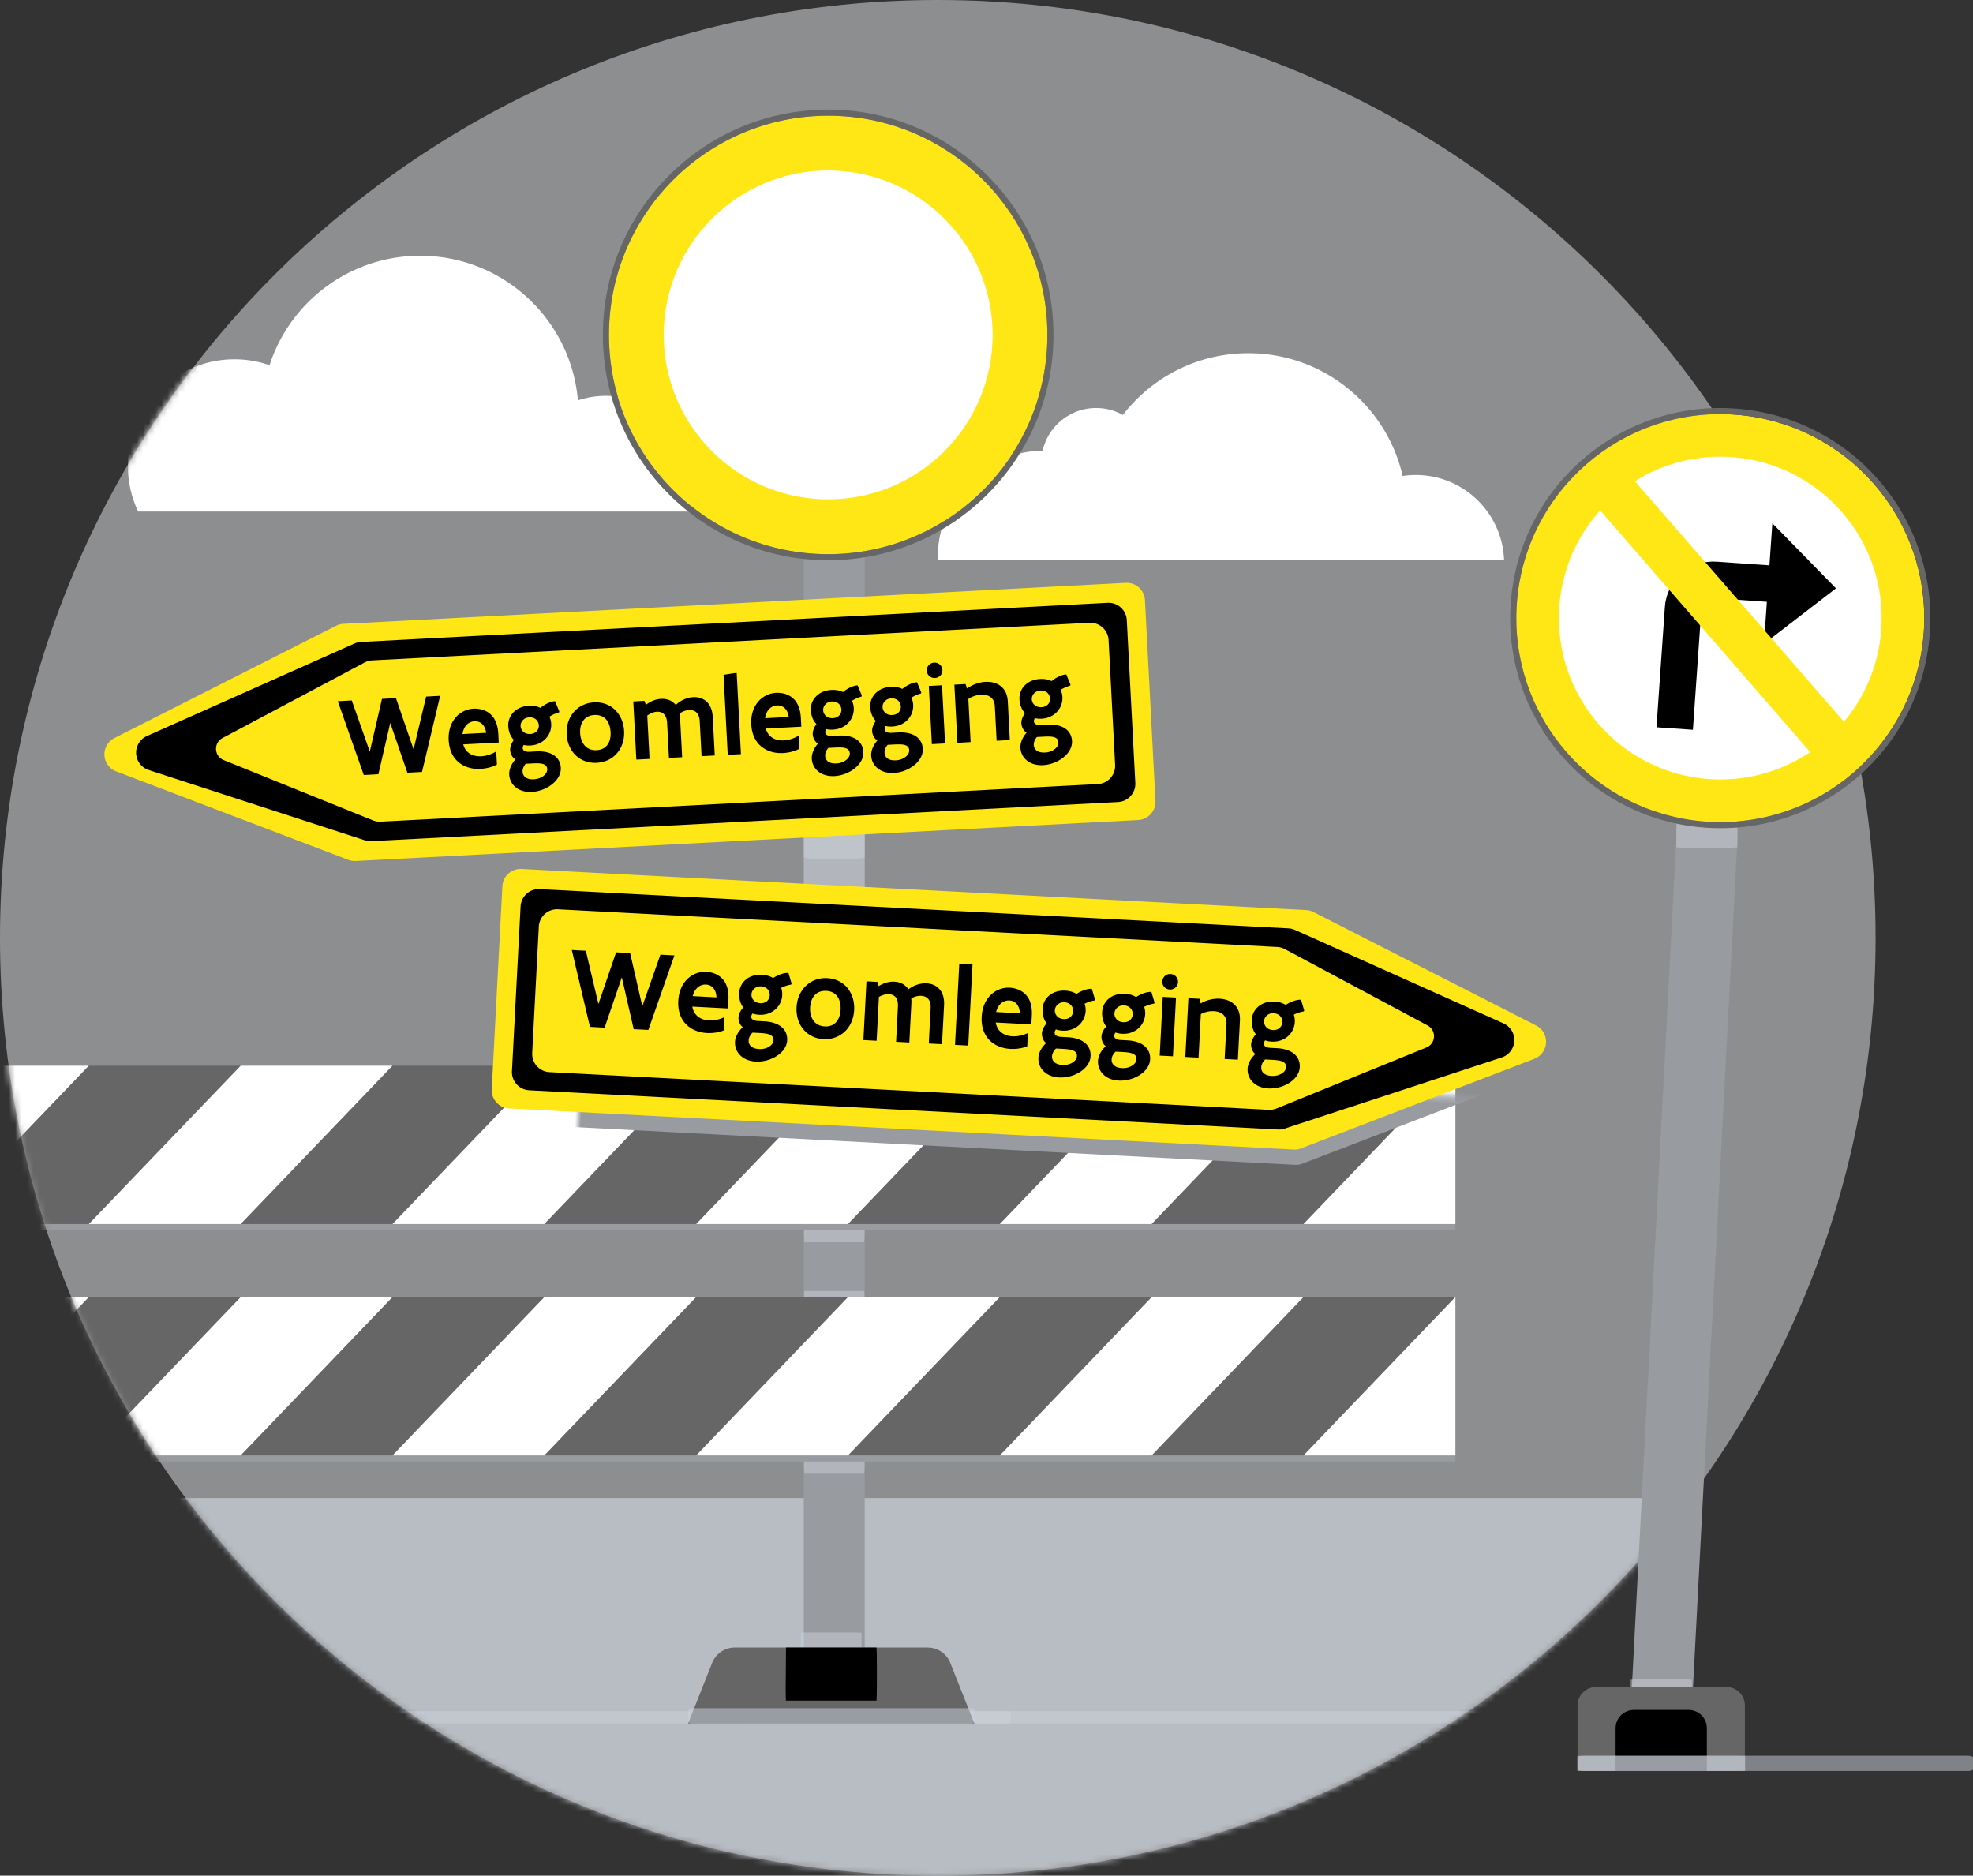 <svg width="324" height="308" xmlns="http://www.w3.org/2000/svg" xmlns:xlink="http://www.w3.org/1999/xlink">
  <rect width="100%" height="100%" fill="#333333" stroke="none"/>
  <defs>
    <path d="M308 154c0 85.052-68.949 154-154 154S0 239.052 0 154C0 68.949 68.949 0 154 0s154 68.949 154 154" id="a"/>
    <path id="c" d="M102.227 31.286H374V57H102.227z"/>
  </defs>
  <g fill="none" fill-rule="evenodd">
    <mask id="b" fill="#fff">
      <use xlink:href="#a"/>
    </mask>
    <use fill-opacity=".5" fill="#E8EBEE" xlink:href="#a"/>
    <path fill="#B7BDC3" mask="url(#b)" d="M-58 246h435v110H-58z"/>
    <path d="M22.684 84C21.604 81.727 21 79.184 21 76.5 21 66.835 28.835 59 38.5 59c2.019 0 3.959.342 5.763.971C47.646 49.541 57.443 42 69 42c13.599 0 24.76 10.441 25.904 23.744C96.348 65.261 97.893 65 99.5 65c8.008 0 14.5 6.492 14.5 14.5 0 1.571-.25 3.083-.712 4.5H22.684zM154.007 92a17.832 17.832 0 0 1-.007-.5c0-9.572 7.686-17.35 17.223-17.498C172.131 69.993 175.716 67 180 67c1.595 0 3.094.415 4.393 1.143C189.147 61.974 196.609 58 205 58c12.351 0 22.691 8.613 25.341 20.16A14.617 14.617 0 0 1 232.5 78c7.841 0 14.228 6.223 14.492 14H154.007z" fill="#FFF" mask="url(#b)"/>
    <path d="M-147.65 281h389.301c2.962 0 5.349.1 5.349.223v1.554c0 .123-2.388.223-5.349.223h-389.301c-2.95 0-5.349-.1-5.349-.223v-1.554c0-.123 2.4-.223 5.349-.223" fill-opacity=".5" fill="#CCD3DB" style="mix-blend-mode:multiply" mask="url(#b)"/>
    <path d="M114.695 281h50.609c.385 0 .695.1.695.223v1.554c0 .123-.31.223-.695.223h-50.609c-.383 0-.695-.1-.695-.223v-1.554c0-.123.312-.223.695-.223" fill-opacity=".5" fill="#CCD3DB" style="mix-blend-mode:multiply" mask="url(#b)"/>
    <g mask="url(#b)">
      <path d="M142 272.312c0 1.621-.5 2.928-1.116 2.928h-7.769c-.616 0-1.116-1.307-1.116-2.928V41.928c0-1.614.5-2.928 1.116-2.928h7.769c.616 0 1.116 1.313 1.116 2.928v230.384z" fill="#989B9F"/>
      <path d="M141.481 268.14v4.815c0 .037-.498.066-1.111.066h-7.739c-.614 0-1.111-.029-1.111-.066v-4.815c0-.036.498-.066 1.111-.066h7.739c.614 0 1.111.03 1.111.066" fill-opacity=".5" fill="#CCD3DB" style="mix-blend-mode:multiply"/>
      <path d="M151.342 283H121.658v-2.538c4.516-.467 8.04-4.31 8.04-8.98 0-.315-.016-.627-.047-.934h13.7a9.194 9.194 0 0 0-.047.934c0 4.671 3.523 8.513 8.04 8.98V283z" fill="#CCD3DB"/>
      <path d="M120.662 270.548h31.675a4 4 0 0 1 3.717 2.523L160 283h-47l3.945-9.929a4 4 0 0 1 3.717-2.523z" fill="#666"/>
      <path d="M113.629 280.51h45.743c.348 0 .629.124.629.278v1.935c0 .153-.281.278-.629.278h-45.743c-.347 0-.629-.124-.629-.278v-1.935c0-.153.282-.278.629-.278" fill-opacity=".5" fill="#CCD3DB" style="mix-blend-mode:multiply"/>
      <path d="M129.079 270.548h14.842c.11 0 .11 8.717 0 8.717h-14.842c-.073 0-.073-2.905 0-8.717z" fill="#000" style="mix-blend-mode:multiply"/>
      <path d="M142 89.374c0 .346-.5.625-1.116.625h-7.769c-.616 0-1.116-.279-1.116-.625v-60.749c0-.345.5-.625 1.116-.625h7.769c.616 0 1.116.281 1.116.625v60.749zM142 148.617c0 .212-.5.383-1.116.383h-7.769c-.616 0-1.116-.171-1.116-.383v-37.233c0-.211.5-.383 1.116-.383h7.769c.616 0 1.116.172 1.116.383v37.233zM141.899 212c.056 0 .101 1.499.101 3.347v23.306c0 1.848-.045 3.347-.101 3.347h-9.798c-.056 0-.101-1.499-.101-3.347v-23.306c0-1.848.045-3.347.101-3.347h9.798zM141.899 174c.056 0 .101 1.499.101 3.347v23.306c0 1.848-.045 3.347-.101 3.347h-9.798c-.056 0-.101-1.499-.101-3.347v-23.306c0-1.848.045-3.347.101-3.347h9.798z" fill-opacity=".5" fill="#CCD3DB" style="mix-blend-mode:multiply"/>
      <path d="M142 140.657c0 .19-.5.343-1.116.343h-7.769c-.616 0-1.116-.153-1.116-.343v-33.314c0-.189.5-.343 1.116-.343h7.769c.616 0 1.116.154 1.116.343v33.314z" fill-opacity=".5" fill="#CCD3DB" style="mix-blend-mode:multiply"/>
      <g>
        <g transform="translate(100 19)">
          <circle stroke="#FFE615" stroke-width="9" stroke-linejoin="square" fill="#FFF" cx="36" cy="36" r="31.5"/>
          <circle stroke="#666" cx="36" cy="36" r="36.5"/>
        </g>
      </g>
      <g transform="translate(-135 145)">
        <path fill="#989B9F" d="M102.227 31.286H374V57H102.227z"/>
        <path fill="#FFF" d="M124.667 30H149.6l-24.933 26H99.733z"/>
        <path fill="#666" d="M149.6 30h24.933L149.6 56h-24.933z"/>
        <path fill="#FFF" d="M174.533 30h24.933l-24.933 26H149.6z"/>
        <path fill="#666" d="M199.467 30H224.4l-24.933 26h-24.933z"/>
        <path fill="#FFF" d="M224.4 30h24.933L224.4 56h-24.933z"/>
        <path fill="#666" d="M249.333 30h24.933l-24.933 26H224.4z"/>
        <path fill="#FFF" d="M274.267 30H299.2l-24.933 26h-24.933z"/>
        <path fill="#666" d="M299.2 30h24.933L299.2 56h-24.933z"/>
        <path fill="#FFF" d="M324.133 30h24.933l-24.933 26H299.2z"/>
        <path fill="#666" d="M349.067 30H374l-24.933 26h-24.933z"/>
        <path fill="#FFF" d="M374 30v26h-24.933z"/>
        <mask id="d" fill="#fff">
          <use xlink:href="#c"/>
        </mask>
        <path d="M256.035 4.502h129.016c1.657 0 3 1.343 3 3v33.375c0 1.657-1.343 3-3 3H256.035a3 3 0 0 1-1.22-.259l-37.48-16.687c-1.514-.674-2.194-2.447-1.52-3.961a3 3 0 0 1 1.52-1.52l37.48-16.687a3 3 0 0 1 1.22-.259z" fill="#989B9F" mask="url(#d)" transform="scale(-1 1) rotate(-3 0 11572.122)"/>
      </g>
      <g>
        <path fill="#989B9F" d="M-32.773 214.286H239V240H-32.773z"/>
        <path fill="#FFF" d="M-10.333 213H14.6l-24.933 26h-24.933z"/>
        <path fill="#666" d="M14.6 213h24.933L14.6 239h-24.933z"/>
        <path fill="#FFF" d="M39.533 213h24.933l-24.933 26H14.6z"/>
        <path fill="#666" d="M64.467 213H89.4l-24.933 26H39.533z"/>
        <path fill="#FFF" d="M89.4 213h24.933L89.4 239H64.467z"/>
        <path fill="#666" d="M114.333 213h24.933l-24.933 26H89.4z"/>
        <path fill="#FFF" d="M139.267 213H164.2l-24.933 26h-24.933z"/>
        <path fill="#666" d="M164.2 213h24.933L164.2 239h-24.933z"/>
        <path fill="#FFF" d="M189.133 213h24.933l-24.933 26H164.2z"/>
        <path fill="#666" d="M214.067 213H239l-24.933 26h-24.933z"/>
        <path fill="#FFF" d="M239 213v26h-24.933z"/>
      </g>
      <g>
        <path d="M56.387 102.442l128.479-6.733c1.655-.087 3.066 1.184 3.153 2.839l1.727 32.955c.087 1.655-1.184 3.066-2.839 3.153l-128.479 6.733a3 3 0 0 1-1.225-.193l-38.125-14.525c-1.548-.59-2.325-2.323-1.735-3.872a3 3 0 0 1 1.448-1.608l36.398-18.43a3 3 0 0 1 1.198-.32z" fill="#FFE615"/>
        <path d="M59.277 105.415l122.607-6.426c1.655-.087 3.066 1.184 3.153 2.839l1.4 26.723c.087 1.655-1.184 3.066-2.839 3.153l-122.607 6.426a3 3 0 0 1-1.085-.143l-35.481-11.539c-1.576-.512-2.438-2.205-1.925-3.781a3 3 0 0 1 1.632-1.812l34.08-15.184a3 3 0 0 1 1.064-.256zm1.849 3.027a3 3 0 0 0-1.251.347l-23.337 12.405a2 2 0 0 0-.916 1.017c-.414 1.024.081 2.19 1.105 2.603l24.506 9.897a3 3 0 0 0 1.28.214l117.768-6.172c1.655-.087 2.926-1.498 2.839-3.153l-1.074-20.492c-.087-1.655-1.498-2.925-3.153-2.839l-117.768 6.172z" fill="#000"/>
        <path d="M69.301 126.763l-2.4.126-2.816-8.175-1.946 8.425-2.4.126-4.268-12.122 2.298-.12 2.958 8.398 1.999-8.658 2.298-.12 2.893 8.402 2.064-8.662 2.298-.12-2.977 12.502zm12.192-3.306l.11 2.089c-.831.459-1.879.671-2.703.714-1.334.07-2.588-.28-3.539-1.051-.951-.771-1.591-1.993-1.678-3.649-.084-1.61.388-2.872 1.159-3.761.762-.88 1.823-1.369 2.907-1.426.306-.016.854-.008 1.43.156s1.215.499 1.712 1.11c.496.611.87 1.532.939 2.857l.075 1.435-5.837.306c.216.764.642 1.267 1.179 1.571.527.305 1.155.41 1.776.378.815-.043 1.665-.318 2.385-.752l.085.023zm-1.659-3.124c-.083-.697-.359-1.181-.71-1.494-.35-.304-.784-.42-1.201-.398-.445.023-.891.194-1.245.536-.362.351-.624.863-.726 1.561l3.882-.203zm12.004-3.526l-.037.177c-.467.126-1.032.349-1.58.701.177.369.272.761.294 1.175.048.911-.279 1.768-.877 2.417-.607.65-1.485 1.084-2.532 1.138-.398.021-.771-.006-1.11-.089-.129.201-.166.387-.158.534.021.396.432.623 1.109.588l1.112-.058c1.325-.069 2.314.202 2.981.683.666.482 1.01 1.193 1.053 2.002.054 1.04-.536 2.003-1.437 2.714-.9.721-2.121 1.191-3.316 1.253-1.102.058-2.01-.236-2.65-.756-.64-.511-1.023-1.257-1.067-2.103-.041-.773.328-1.715 1.022-2.49-.267-.134-.475-.372-.619-.65-.145-.279-.235-.578-.249-.845-.027-.515.183-1.117.608-1.702-.557-.524-.873-1.412-.916-2.231-.048-.911.272-1.721.872-2.325.6-.604 1.472-.991 2.519-1.045.713-.037 1.351.086 1.885.344.392-.325.842-.598 1.259-.786.417-.188.821-.292 1.145-.309l.691 1.662zm-4.918.987c-.491.026-.852.229-1.089.5a1.315 1.315 0 0 0-.341.95c.017.331.165.665.438.909.264.244.653.399 1.162.373.482-.025.852-.22 1.08-.49a1.34 1.34 0 0 0 .314-.93c-.017-.331-.156-.675-.42-.928-.273-.244-.653-.409-1.144-.383zm-.595 7.625c-.341.415-.531.849-.507 1.318.041.773.672 1.293 1.848 1.232.658-.035 1.213-.257 1.605-.573.393-.307.614-.697.593-1.092-.025-.488-.308-.74-.751-.865-.452-.124-1.065-.11-1.769-.073l-1.019.053zm6.733-4.837c-.075-1.426.351-2.694 1.147-3.631.796-.937 1.954-1.542 3.353-1.615 1.408-.074 2.604.408 3.466 1.258.862.85 1.389 2.049 1.462 3.439.074 1.408-.342 2.684-1.13 3.612-.787.936-1.954 1.542-3.362 1.616-1.408.074-2.604-.408-3.466-1.249-.871-.84-1.399-2.058-1.471-3.429zm2.21-.199c.042.801.293 1.516.738 2.028.445.512 1.111.818 1.973.773.815-.043 1.411-.378 1.792-.906.381-.527.538-1.246.496-2.065-.042-.81-.276-1.536-.711-2.048-.445-.512-1.082-.801-1.935-.757-.825.043-1.439.38-1.829.908-.39.537-.566 1.257-.523 2.067zm10.564-5.296l.23.661c.749-.593 1.632-.944 2.494-.989.926-.049 1.816.256 2.412.999.814-.772 1.859-1.223 2.869-1.276.806-.042 1.579.176 2.164.699.585.523.982 1.36 1.044 2.538l.332 6.34-2.168.114-.302-5.76c-.036-.69-.246-1.159-.559-1.447-.322-.288-.736-.395-1.181-.372-.547.029-1.093.242-1.587.572.05.246.091.493.106.779l.335 6.395-2.168.114-.302-5.76c-.036-.69-.237-1.159-.54-1.448-.303-.279-.699-.397-1.134-.374-.528.028-1.082.269-1.584.627l.373 7.122-2.168.114-.5-9.551 1.834-.096zm15.144-4.577l.698 13.324-2.168.114-.689-13.14 1.88-.283.278-.015zm10.204 10.344l.11 2.089c-.831.459-1.879.67-2.703.714-1.334.07-2.588-.28-3.539-1.051-.951-.771-1.591-1.993-1.678-3.649-.084-1.61.388-2.871 1.159-3.761.762-.88 1.823-1.369 2.907-1.426.306-.016.854-.008 1.429.156.575.164 1.215.499 1.712 1.11.496.611.87 1.532.939 2.857l.075 1.435-5.837.306c.216.764.642 1.267 1.179 1.571.527.304 1.155.41 1.776.378.815-.043 1.665-.318 2.385-.752l.085.023zm-1.659-3.124c-.083-.697-.359-1.181-.71-1.494-.35-.305-.784-.42-1.201-.398-.445.023-.891.194-1.245.536-.362.351-.624.863-.727 1.56l3.882-.203zm12.004-3.526l-.037.177c-.467.126-1.032.349-1.58.701.177.369.272.761.294 1.175.048.911-.279 1.768-.877 2.417-.607.65-1.485 1.084-2.532 1.139-.398.021-.771-.006-1.11-.089-.129.201-.166.387-.158.534.021.396.432.623 1.108.588l1.112-.058c1.325-.07 2.314.202 2.981.683.666.482 1.01 1.193 1.053 2.002.054 1.04-.536 2.003-1.437 2.714-.9.721-2.121 1.191-3.316 1.253-1.103.058-2.01-.236-2.65-.756-.64-.511-1.023-1.257-1.067-2.103-.041-.773.328-1.715 1.022-2.489-.267-.134-.475-.372-.619-.65-.145-.278-.235-.578-.249-.845-.027-.515.183-1.117.608-1.702-.557-.524-.873-1.412-.916-2.231-.048-.911.272-1.721.872-2.325.6-.604 1.472-.991 2.519-1.046.713-.037 1.352.086 1.885.344.392-.325.842-.598 1.26-.786.417-.188.821-.292 1.145-.309l.691 1.661zm-4.918.987c-.491.026-.852.229-1.089.5a1.315 1.315 0 0 0-.34.95c.017.331.165.665.438.909.264.244.653.4 1.162.373.482-.025.852-.22 1.08-.49a1.34 1.34 0 0 0 .314-.93c-.017-.331-.156-.674-.42-.928-.273-.244-.653-.409-1.144-.383zm-.595 7.625c-.341.415-.531.849-.507 1.318.041.773.672 1.294 1.848 1.232.658-.034 1.213-.257 1.605-.573.393-.307.614-.697.593-1.092-.025-.488-.308-.741-.751-.865-.452-.124-1.065-.11-1.769-.073l-1.019.053zm15.269-9.123l-.037.177c-.467.126-1.031.349-1.58.701.177.369.272.761.294 1.175.048.911-.279 1.768-.877 2.417-.607.65-1.485 1.083-2.532 1.138-.398.021-.771-.006-1.11-.089-.129.201-.166.387-.158.534.021.396.432.623 1.109.588l1.112-.058c1.325-.069 2.314.202 2.981.683.666.482 1.01 1.193 1.052 2.002.054 1.04-.536 2.003-1.437 2.714-.901.721-2.121 1.191-3.316 1.253-1.102.058-2.01-.236-2.65-.756-.64-.511-1.023-1.257-1.067-2.103-.041-.773.328-1.715 1.022-2.489-.267-.134-.475-.372-.619-.65-.145-.278-.235-.578-.249-.845-.027-.515.183-1.117.608-1.702-.557-.524-.873-1.412-.916-2.231-.048-.911.272-1.721.872-2.325.6-.604 1.472-.991 2.518-1.046.713-.037 1.352.086 1.885.344.392-.325.842-.598 1.259-.786.417-.188.821-.292 1.145-.309l.691 1.661zm-4.918.987c-.491.026-.852.229-1.089.5a1.315 1.315 0 0 0-.34.95c.017.331.165.665.438.909.264.245.653.4 1.162.373.482-.025.853-.22 1.08-.49a1.34 1.34 0 0 0 .314-.93c-.017-.331-.156-.675-.42-.928-.273-.244-.653-.409-1.144-.383zm-.594 7.625c-.341.415-.531.849-.507 1.318.041.773.672 1.294 1.848 1.232.658-.035 1.213-.257 1.605-.573.393-.307.614-.697.593-1.092-.025-.488-.308-.74-.751-.865-.453-.124-1.065-.11-1.769-.073l-1.019.053zm6.423-12.166c-.019-.359.104-.67.324-.912.22-.242.527-.397.889-.416.361-.019.693.102.936.32.234.218.399.514.417.873a1.254 1.254 0 0 1-.324.912c-.22.242-.537.397-.898.416-.361.019-.683-.103-.927-.321-.243-.209-.399-.514-.417-.873zm2.503 2.388l.5 9.551-2.168.114-.5-9.551 2.168-.114zm3.863-.203l.252.734c.859-.636 1.943-1.034 3.018-1.09.917-.048 1.81.154 2.478.673.668.519 1.129 1.334 1.192 2.54l.332 6.34-2.168.114-.299-5.705c-.037-.709-.323-1.192-.737-1.484-.415-.292-.959-.393-1.543-.362-.741.039-1.489.299-2.063.699l.371 7.076-2.168.114-.501-9.551 1.834-.096zm17.228.084l-.037.177c-.467.126-1.032.349-1.58.701.177.369.272.761.294 1.175.048.911-.279 1.768-.877 2.417-.607.65-1.485 1.084-2.532 1.139-.398.021-.771-.006-1.11-.089-.129.201-.166.387-.158.534.021.396.432.623 1.108.588l1.112-.058c1.325-.069 2.314.202 2.981.683.666.482 1.01 1.193 1.053 2.002.054 1.04-.536 2.003-1.437 2.714-.9.721-2.121 1.191-3.316 1.253-1.103.058-2.01-.236-2.65-.756-.64-.511-1.023-1.257-1.067-2.103-.041-.773.328-1.715 1.022-2.49-.267-.134-.475-.372-.619-.65-.145-.279-.235-.578-.249-.845-.027-.515.183-1.117.608-1.702-.557-.524-.873-1.412-.916-2.231-.048-.911.272-1.721.872-2.325.6-.604 1.472-.991 2.519-1.046.713-.037 1.352.086 1.885.344.392-.325.842-.598 1.26-.786.417-.188.821-.292 1.145-.309l.691 1.662zm-4.918.987c-.491.026-.852.229-1.089.5a1.315 1.315 0 0 0-.34.95c.017.331.165.665.438.909.264.244.653.399 1.162.373.482-.025.852-.22 1.08-.49a1.34 1.34 0 0 0 .314-.93c-.017-.331-.156-.674-.42-.928-.273-.244-.653-.409-1.144-.383zm-.595 7.625c-.341.415-.531.849-.507 1.318.041.773.672 1.294 1.848 1.232.658-.035 1.213-.257 1.605-.573.393-.307.614-.697.593-1.092-.025-.488-.308-.741-.751-.865-.452-.124-1.065-.11-1.769-.073l-1.019.053z" fill="#000"/>
      </g>
      <g>
        <path d="M214.491 149.445l-128.839-6.752c-1.655-.087-3.066 1.184-3.153 2.839l-1.747 33.329c-.087 1.655 1.184 3.066 2.839 3.153l128.839 6.752a3 3 0 0 0 1.232-.195l38.302-14.703c1.547-.594 2.319-2.329 1.726-3.876a3 3 0 0 0-1.439-1.598l-36.555-18.626a3 3 0 0 0-1.205-.323z" fill="#FFE615"/>
        <path d="M211.592 152.447l-122.951-6.444c-1.655-.087-3.066 1.184-3.153 2.839l-1.417 27.038c-.087 1.655 1.184 3.066 2.839 3.153l122.951 6.444a3 3 0 0 0 1.091-.145l35.659-11.687c1.575-.516 2.433-2.211 1.917-3.785a3 3 0 0 0-1.624-1.803l-34.242-15.351a3 3 0 0 0-1.07-.258zm-1.855 3.057a3 3 0 0 1 1.258.351l23.437 12.537a2 2 0 0 1 .909 1.01c.416 1.023-.075 2.19-1.099 2.606l-24.619 10.018a3 3 0 0 1-1.288.217l-118.099-6.189c-1.655-.087-2.926-1.498-2.839-3.153l1.087-20.746c.087-1.655 1.498-2.926 3.153-2.839l118.099 6.189z" fill="#000"/>
        <path d="M106.468 169.127l-2.406-.126-1.948-8.505-2.827 8.255-2.406-.126-2.981-12.621 2.304.121 2.066 8.744 2.904-8.483 2.304.121 2.001 8.741 2.969-8.48 2.304.121-4.284 12.24zm12.506-2.037l-.111 2.109c-.877.373-1.944.476-2.771.432-1.338-.07-2.551-.553-3.419-1.427-.867-.875-1.377-2.168-1.289-3.84.085-1.626.689-2.842 1.552-3.654.853-.803 1.962-1.183 3.049-1.126.307.016.853.082 1.409.307s1.159.629 1.59 1.294c.431.665.706 1.63.636 2.968l-.076 1.449-5.853-.307c.136.79.507 1.34 1.01 1.702.493.361 1.109.533 1.731.566.818.043 1.694-.144 2.458-.505l.082.032zm-1.326-3.311c-.009-.708-.234-1.223-.551-1.575-.317-.343-.737-.504-1.155-.526-.446-.023-.909.101-1.298.407-.398.315-.713.801-.889 1.49l3.893.204zm12.342-2.278l-.056.174c-.479.077-1.065.242-1.649.538.138.389.191.793.17 1.211-.048.92-.464 1.746-1.129 2.335-.674.589-1.595.932-2.645.877-.4-.021-.769-.087-1.098-.207-.15.188-.206.371-.214.52-.021.4.365.671 1.044.707l1.115.058c1.329.07 2.287.446 2.901 1.0.614.554.882 1.304.839 2.121-.055 1.05-.745 1.954-1.719 2.574-.974.629-2.24.973-3.438.91-1.106-.058-1.979-.448-2.563-1.038-.584-.58-.888-1.369-.843-2.224.041-.78.508-1.688 1.281-2.392-.252-.162-.434-.423-.549-.718-.115-.295-.173-.605-.159-.875.027-.52.3-1.102.785-1.645-.5-.585-.722-1.51-.679-2.337.048-.92.452-1.7 1.114-2.243.662-.543 1.572-.84 2.622-.785.715.037 1.339.229 1.844.544.425-.285.902-.512 1.339-.656.436-.145.849-.207 1.174-.19l.514 1.741zm-5.009.473c-.492-.026-.874.141-1.138.388a1.333 1.333 0 0 0-.439.918c-.018.335.095.685.341.959.237.273.609.47 1.12.496.483.025.873-.131 1.128-.379a1.358 1.358 0 0 0 .411-.901c.018-.335-.085-.694-.322-.976-.246-.274-.608-.479-1.101-.505zm-1.395 7.594c-.383.38-.619.797-.644 1.27-.041.78.534 1.369 1.714 1.431.66.035 1.236-.131 1.661-.407.424-.267.685-.635.706-1.034.026-.492-.23-.776-.658-.948-.438-.172-1.05-.223-1.756-.26l-1.022-.053zm7.223-4.149c.075-1.44.634-2.668 1.526-3.525.893-.857 2.111-1.343 3.513-1.269 1.412.074 2.554.683 3.324 1.627.77.944 1.17 2.204 1.097 3.607-.074 1.421-.624 2.659-1.507 3.507-.883.857-2.111 1.343-3.523 1.269-1.412-.074-2.554-.683-3.325-1.618-.78-.935-1.179-2.214-1.106-3.598zm2.225.033c-.042.808.133 1.553.523 2.114.39.561 1.022.939 1.886.984.818.043 1.447-.232 1.882-.721.436-.489.668-1.195.712-2.021.043-.818-.113-1.571-.494-2.131-.39-.561-.995-.918-1.85-.963-.827-.043-1.475.23-1.919.719-.445.498-.697 1.202-.739 2.02zm11.092-4.207l.16.689c.81-.516 1.727-.776 2.591-.731.929.049 1.784.448 2.3 1.257.893-.689 1.982-1.033 2.995-.98.808.042 1.556.342 2.085.929.528.587.836 1.469.774 2.658l-.336 6.401-2.174-.114.305-5.816c.036-.697-.124-1.19-.405-1.512-.29-.323-.692-.474-1.138-.497-.548-.029-1.115.128-1.642.408.024.253.039.505.024.793l-.338 6.457-2.174-.114.305-5.816c.036-.697-.115-1.189-.387-1.511-.272-.312-.655-.472-1.092-.495-.529-.028-1.107.156-1.645.463l-.377 7.191-2.174-.114.505-9.643 1.839.096zm15.584-3.003l-.705 13.452-2.174-.114.695-13.266 1.905-.086.279.015zm9.088 11.459l-.111 2.109c-.877.373-1.944.476-2.771.432-1.338-.07-2.551-.553-3.419-1.427-.867-.875-1.377-2.168-1.289-3.84.085-1.626.689-2.842 1.552-3.654.853-.803 1.962-1.183 3.049-1.126.307.016.853.082 1.409.307s1.159.629 1.59 1.294c.431.665.706 1.63.636 2.968l-.076 1.449-5.853-.307c.136.79.507 1.34 1.01 1.702.493.361 1.109.533 1.731.566.818.043 1.694-.144 2.458-.505l.082.032zm-1.326-3.311c-.009-.709-.234-1.223-.551-1.575-.317-.343-.737-.504-1.155-.526-.446-.023-.909.102-1.298.407-.398.315-.713.801-.889 1.491l3.893.204zm12.341-2.278l-.056.174c-.479.077-1.065.242-1.649.538.138.389.191.793.169 1.211-.048.92-.464 1.746-1.129 2.335-.674.589-1.595.932-2.645.877-.4-.021-.769-.087-1.098-.207-.15.188-.206.371-.214.52-.021.4.365.671 1.044.707l1.115.058c1.329.07 2.287.446 2.901 1.0.614.554.882 1.304.839 2.121-.055 1.05-.745 1.954-1.719 2.574-.974.629-2.24.973-3.439.91-1.105-.058-1.979-.448-2.563-1.038-.584-.58-.888-1.369-.843-2.224.041-.78.508-1.688 1.281-2.392-.252-.162-.434-.423-.549-.718-.115-.295-.173-.605-.159-.875.027-.52.3-1.102.785-1.645-.5-.585-.722-1.51-.679-2.337.048-.92.452-1.7 1.114-2.243.662-.543 1.572-.84 2.622-.785.715.037 1.339.229 1.844.544.425-.285.902-.512 1.339-.656.436-.145.849-.207 1.174-.19l.514 1.741zm-5.009.473c-.492-.026-.874.141-1.138.388a1.333 1.333 0 0 0-.439.918c-.018.335.095.685.341.959.237.273.609.47 1.12.496.483.025.873-.131 1.128-.379a1.358 1.358 0 0 0 .41-.901c.018-.335-.085-.694-.321-.976-.246-.274-.608-.479-1.101-.505zm-1.395 7.594c-.383.381-.619.797-.644 1.27-.041.78.534 1.369 1.714 1.431.66.035 1.236-.131 1.661-.407.424-.267.685-.635.706-1.034.026-.492-.23-.776-.658-.947-.438-.172-1.05-.223-1.756-.26l-1.022-.053zm16.186-7.554l-.056.174c-.479.077-1.065.242-1.649.538.138.389.191.793.169 1.211-.048.92-.464 1.746-1.128 2.335-.674.589-1.595.932-2.645.877-.4-.021-.769-.087-1.098-.207-.15.188-.206.371-.214.52-.021.4.365.671 1.044.707l1.115.058c1.329.07 2.287.446 2.901 1.0.614.554.882 1.304.839 2.121-.055 1.05-.745 1.954-1.718 2.574-.974.629-2.24.973-3.439.91-1.106-.058-1.979-.448-2.563-1.038-.585-.58-.888-1.369-.843-2.224.041-.78.508-1.688 1.28-2.392-.252-.162-.434-.423-.549-.718-.115-.295-.173-.605-.159-.875.027-.52.3-1.102.785-1.645-.5-.585-.722-1.51-.679-2.337.048-.92.452-1.7 1.114-2.243.662-.543 1.572-.84 2.622-.785.715.037 1.339.229 1.844.544.425-.285.902-.512 1.339-.656.436-.145.849-.207 1.174-.19l.514 1.741zm-5.009.473c-.492-.026-.874.141-1.138.388a1.333 1.333 0 0 0-.439.918c-.018.335.095.685.341.959.237.273.609.47 1.12.496.483.025.873-.131 1.128-.379a1.358 1.358 0 0 0 .41-.901c.018-.335-.085-.694-.322-.976-.246-.274-.608-.479-1.101-.505zm-1.395 7.594c-.383.38-.619.797-.644 1.27-.041.78.534 1.369 1.714 1.431.66.035 1.236-.131 1.661-.407.424-.267.685-.635.706-1.034.026-.492-.23-.776-.658-.948-.438-.172-1.05-.223-1.756-.26l-1.022-.053zm7.685-11.54c.019-.362.174-.662.419-.882.244-.22.568-.343.93-.324.362.019.68.175.9.42.211.244.343.558.324.921a1.271 1.271 0 0 1-.419.882c-.244.22-.577.342-.939.323-.362-.019-.671-.175-.891-.419-.221-.235-.343-.558-.324-.921zm2.245 2.661l-.505 9.643-2.174-.114.505-9.643 2.174.114zm3.874.203l.174.764c.923-.548 2.047-.834 3.124-.777.92.048 1.789.345 2.401.936.612.591.986 1.458.922 2.675l-.336 6.401-2.174-.114.302-5.76c.037-.715-.196-1.231-.579-1.567-.383-.337-.915-.495-1.5-.526-.743-.039-1.517.144-2.131.485l-.374 7.144-2.174-.114.505-9.643 1.839.096zm17.172 1.897l-.056.174c-.479.077-1.065.242-1.649.538.138.389.191.792.169 1.211-.048.92-.464 1.746-1.129 2.335-.674.589-1.595.932-2.645.877-.4-.021-.769-.087-1.098-.207-.149.188-.206.371-.213.52-.021.4.365.671 1.044.707l1.115.058c1.329.07 2.287.446 2.901 1.0.614.554.882 1.304.839 2.121-.055 1.05-.745 1.954-1.719 2.574-.974.629-2.24.973-3.439.91-1.105-.058-1.979-.449-2.563-1.038-.584-.58-.888-1.369-.843-2.224.041-.78.508-1.688 1.281-2.392-.252-.162-.434-.423-.549-.718-.115-.295-.173-.605-.159-.875.027-.52.3-1.102.785-1.645-.5-.585-.722-1.51-.679-2.337.048-.92.452-1.7 1.114-2.243.662-.543 1.572-.84 2.622-.785.715.037 1.339.229 1.844.544.425-.285.902-.512 1.339-.656.436-.145.849-.207 1.175-.19l.514 1.741zm-5.009.473c-.492-.026-.874.141-1.138.388a1.333 1.333 0 0 0-.439.918c-.018.334.095.685.341.959.237.273.609.47 1.12.496.483.025.873-.131 1.128-.379a1.358 1.358 0 0 0 .41-.901c.018-.334-.085-.694-.321-.976-.246-.274-.608-.479-1.101-.505zm-1.395 7.594c-.383.381-.619.797-.644 1.27-.041.78.534 1.369 1.714 1.431.66.035 1.237-.131 1.661-.407.424-.267.685-.635.706-1.034.026-.492-.23-.776-.658-.948-.438-.172-1.05-.223-1.756-.26l-1.022-.054z" fill="#000"/>
      </g>
    </g>
    <path d="M285.369 136.808l-7.633 145.643c-.058 1.108-.605 1.975-1.222 1.943l-7.777-.408c-.617-.032-1.07-.952-1.012-2.06l7.633-145.643c.058-1.103.605-1.975 1.222-1.943l7.777.408c.617.032 1.07.956 1.012 2.06" fill="#989B9F"/>
    <path d="M285.306 134.26v4.861c0 .037-.501.067-1.118.067h-7.788c-.617 0-1.118-.03-1.118-.067v-4.861c0-.037.501-.067 1.118-.067h7.788c.617 0 1.118.03 1.118.067M277.813 275.854v4.861c0 .037-.501.067-1.118.067h-7.788c-.617 0-1.118-.03-1.118-.067v-4.861c0-.037.501-.067 1.118-.067h7.788c.617 0 1.118.03 1.118.067" fill-opacity=".5" fill="#CCD3DB" style="mix-blend-mode:multiply"/>
    <path d="M262.065 277.032h21.473c1.657 0 3 1.343 3 3v10.783h-27.473v-10.783c0-1.657 1.343-3 3-3z" fill="#666"/>
    <path d="M268.308 280.791h8.985c1.657 0 3 1.343 3 3v7.024h-14.985v-7.024c0-1.657 1.343-3 3-3z" fill="#000"/>
    <path d="M286.584 288.347v2.431c0 .018-1.378.033-3.075.033h-21.416c-1.698 0-3.075-.015-3.075-.033v-2.431c0-.018 1.378-.033 3.075-.033h21.416c1.698 0 3.075.015 3.075.033" fill-opacity=".5" fill="#CCD3DB" style="mix-blend-mode:multiply"/>
    <path d="M259.933 288.309h63.199c.481 0 .868.125.868.28v1.947c0 .154-.388.28-.868.28h-63.199c-.479 0-.868-.125-.868-.28v-1.947c0-.154.39-.28.868-.28" fill-opacity=".5" fill="#CCD3DB" style="mix-blend-mode:multiply"/>
    <g>
      <g transform="rotate(4 -815.633 3632.713)">
        <circle stroke="#FFE615" stroke-width="7" stroke-linejoin="square" fill="#FFF" cx="33.5" cy="33.5" r="30"/>
        <circle stroke="#666" cx="33.5" cy="33.5" r="34"/>
      </g>
      <path d="M275.013 119.633l1.382-19.767c.193-2.755 2.582-4.832 5.337-4.639l11.15.78" stroke="#000" stroke-width="6"/>
      <path fill="#000" d="M301.498 96.61l-11.832 9.123 1.385-19.803z"/>
      <path fill="#FFE615" d="M265.985 76.159l39.886 45.884-5.618 4.884-39.886-45.884z"/>
    </g>
  </g>
</svg>
